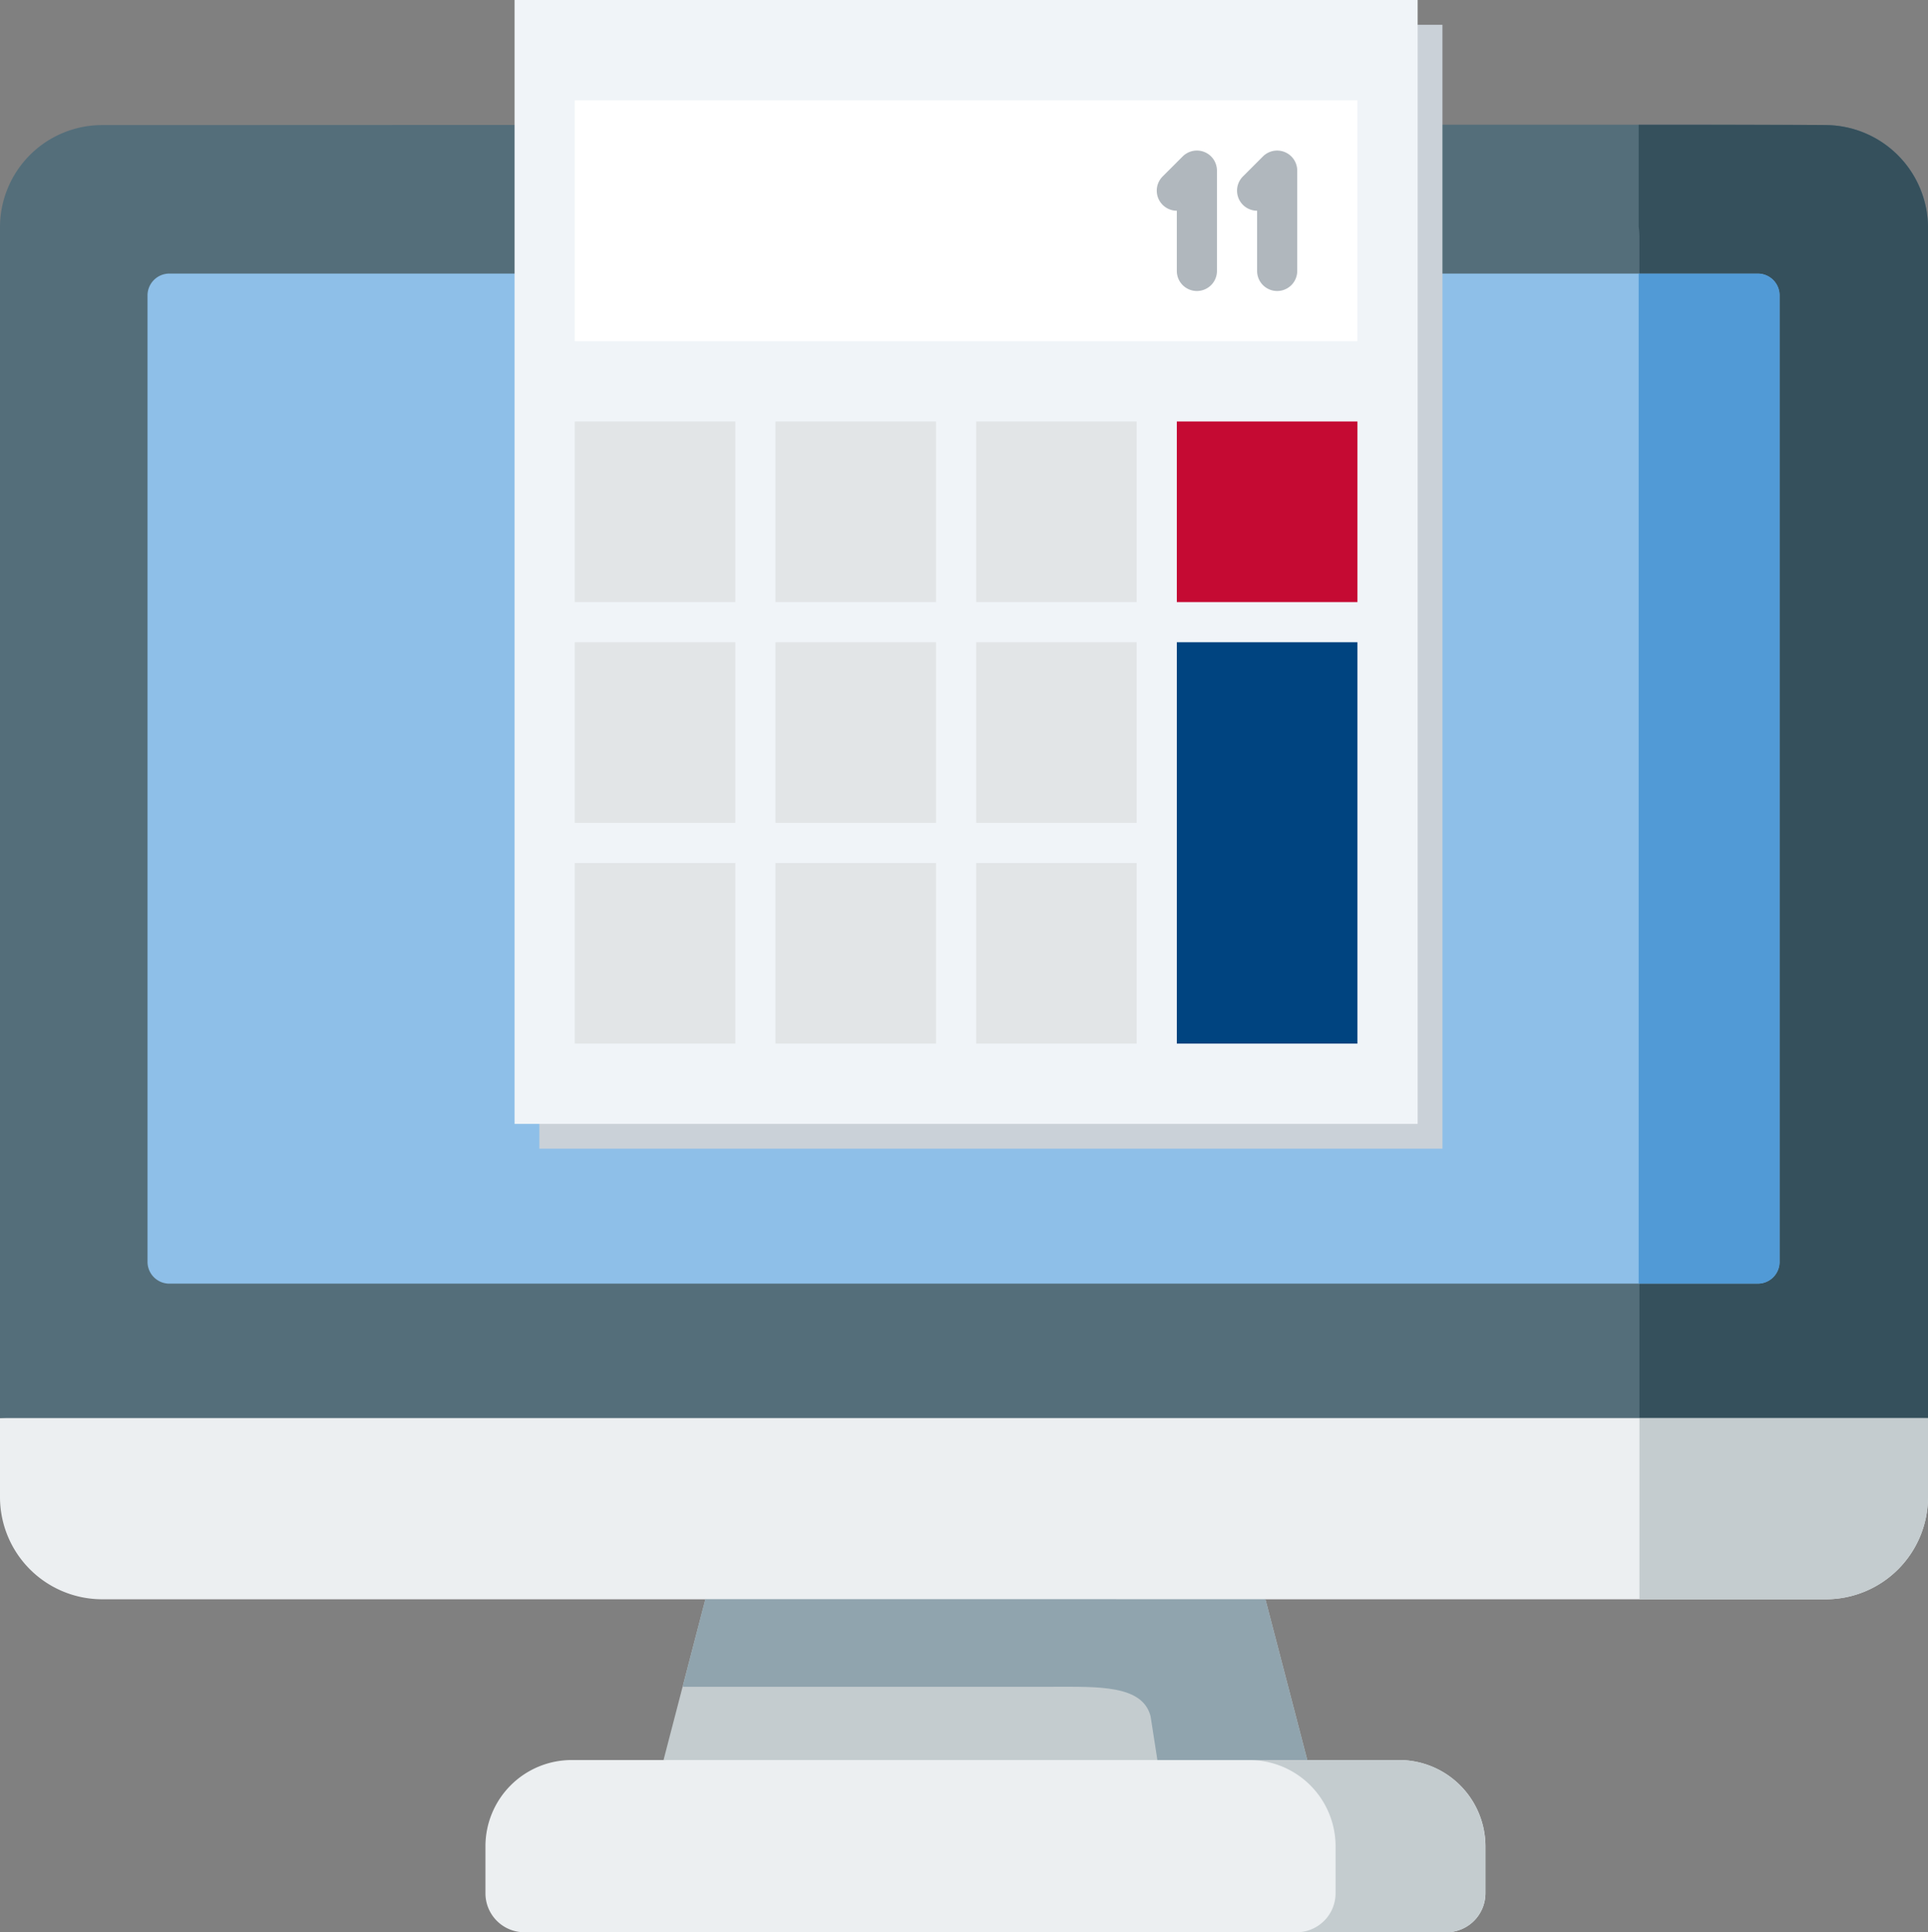 <svg xmlns="http://www.w3.org/2000/svg" width="216.534" height="217" viewBox="0 0 216.534 217">
  <rect x="0" y="0" width="216.534" height="217" fill="#808080" stroke="none"/>
  <g id="ico_software.png" transform="translate(-685 -1684)">
    <g id="Gruppe_125" data-name="Gruppe 125" transform="translate(685 1697.999)">
      <g id="Gruppe_123" data-name="Gruppe 123" transform="translate(0 0.002)">
        <path id="Pfad_264" data-name="Pfad 264" d="M243.8,377.681l-31.449-10.173L180.9,377.681l-4.7,18.057,36.151,9.673,36.151-9.673Z" transform="translate(-101.679 -212.083)" fill="#c4cccf"/>
        <path id="Pfad_265" data-name="Pfad 265" d="M216.534,331.82,111.745,323.3,0,331.82v8.9a11.479,11.479,0,0,0,11.434,11.45H205.1a11.479,11.479,0,0,0,11.434-11.45Z" transform="translate(0 -186.57)" fill="#eceff1"/>
        <path id="Pfad_266" data-name="Pfad 266" d="M11.434.046A11.478,11.478,0,0,0,0,11.5V145.252H216.534V11.5A11.543,11.543,0,0,0,205.1.046C198.913-.054,40.846.046,11.434.046Z" transform="translate(0 -0.002)" fill="#546e7a"/>
        <path id="Pfad_267" data-name="Pfad 267" d="M222.473,42V150.536a2.443,2.443,0,0,1-2.437,2.442H41.613a2.453,2.453,0,0,1-2.437-2.442V42a2.456,2.456,0,0,1,2.437-2.455H220.036A2.447,2.447,0,0,1,222.473,42Z" transform="translate(-22.608 -22.823)" fill="#8ebfe8"/>
        <path id="Pfad_268" data-name="Pfad 268" d="M221.212,434.258H138.567a9.687,9.687,0,0,0-9.653,9.666v5.3a4.377,4.377,0,0,0,4.356,4.375h103.6a4.385,4.385,0,0,0,4.356-4.375v-5.3a9.7,9.7,0,0,0-9.665-9.666Z" transform="translate(-74.394 -250.603)" fill="#eceff1"/>
        <path id="Pfad_269" data-name="Pfad 269" d="M450.994,19.188V127.724a2.446,2.446,0,0,1-2.439,2.442h-13.3V145.26h32.408V11.5A11.567,11.567,0,0,0,456.228.054c-1.287-.025-9.157-.038-21.06-.038V11.468a9.866,9.866,0,0,1,.086,1.338v3.928h13.3A2.446,2.446,0,0,1,450.994,19.188Z" transform="translate(-251.128 -0.01)" fill="#35505c"/>
        <path id="Pfad_270" data-name="Pfad 270" d="M467.779,343.449H435.371V363.8h20.974a11.479,11.479,0,0,0,11.434-11.45Z" transform="translate(-251.245 -198.199)" fill="#c4cccf"/>
        <path id="Pfad_271" data-name="Pfad 271" d="M331.824,434.258a9.69,9.69,0,0,1,9.665,9.666v5.3a4.385,4.385,0,0,1-4.356,4.375h16.829a4.385,4.385,0,0,0,4.356-4.375v-5.3a9.7,9.7,0,0,0-9.665-9.666Z" transform="translate(-191.49 -250.603)" fill="#c4cccf"/>
        <path id="Pfad_272" data-name="Pfad 272" d="M229.906,391.563H183.838l-2.549,9.828h41.552c5.148,0,10.072-.211,11,3.3l.766,4.933h16.829l-4.7-18.056Z" transform="translate(-104.619 -225.965)" fill="#90a4ae"/>
        <path id="Pfad_273" data-name="Pfad 273" d="M435.164,39.547V152.978h13.39a2.446,2.446,0,0,0,2.439-2.442V42a2.447,2.447,0,0,0-2.439-2.453Z" transform="translate(-251.125 -22.823)" fill="#519ad6"/>
      </g>
    </g>
    <g id="Gruppe_126" data-name="Gruppe 126" transform="translate(692.123 1577.705)">
      <rect id="Rechteck_1105" data-name="Rechteck 1105" width="101.423" height="126.216" transform="translate(53.454 109.079)" fill="#cad1d8"/>
      <rect id="Rechteck_67" data-name="Rechteck 67" width="101.423" height="126.216" transform="translate(50.67 106.295)" fill="#f0f4f8"/>
      <rect id="Rechteck_68" data-name="Rechteck 68" width="87.9" height="27.046" transform="translate(57.431 117.564)" fill="#fff"/>
      <rect id="Rechteck_69" data-name="Rechteck 69" width="20.285" height="45.077" transform="translate(125.047 178.418)" fill="#004480"/>
      <rect id="Rechteck_70" data-name="Rechteck 70" width="18.031" height="20.285" transform="translate(57.431 153.626)" fill="#e2e5e7"/>
      <rect id="Rechteck_71" data-name="Rechteck 71" width="18.031" height="20.285" transform="translate(79.97 153.626)" fill="#e2e5e7"/>
      <rect id="Rechteck_72" data-name="Rechteck 72" width="18.031" height="20.285" transform="translate(102.509 153.626)" fill="#e2e5e7"/>
      <rect id="Rechteck_73" data-name="Rechteck 73" width="20.285" height="20.285" transform="translate(125.047 153.626)" fill="#c50a33"/>
      <rect id="Rechteck_74" data-name="Rechteck 74" width="18.031" height="20.285" transform="translate(57.431 178.418)" fill="#e2e5e7"/>
      <rect id="Rechteck_75" data-name="Rechteck 75" width="18.031" height="20.285" transform="translate(79.97 178.418)" fill="#e2e5e7"/>
      <rect id="Rechteck_76" data-name="Rechteck 76" width="18.031" height="20.285" transform="translate(102.509 178.418)" fill="#e2e5e7"/>
      <rect id="Rechteck_77" data-name="Rechteck 77" width="18.031" height="20.285" transform="translate(57.431 203.211)" fill="#e2e5e7"/>
      <rect id="Rechteck_78" data-name="Rechteck 78" width="18.031" height="20.285" transform="translate(79.97 203.211)" fill="#e2e5e7"/>
      <rect id="Rechteck_79" data-name="Rechteck 79" width="18.031" height="20.285" transform="translate(102.509 203.211)" fill="#e2e5e7"/>
      <path id="Pfad_74" data-name="Pfad 74" d="M350.842,175.573a2.26,2.26,0,0,0-2.457.489l-2.252,2.251a2.254,2.254,0,0,0,1.593,3.847v6.762a2.254,2.254,0,1,0,4.508,0V177.653a2.274,2.274,0,0,0-.174-.861A2.243,2.243,0,0,0,350.842,175.573Z" transform="translate(-222.68 -52.2)" fill="#b0b7bd"/>
      <path id="Pfad_75" data-name="Pfad 75" d="M388.912,176.792a2.257,2.257,0,0,0-3.676-.73l-2.251,2.251a2.254,2.254,0,0,0,1.593,3.847v6.762a2.254,2.254,0,1,0,4.508,0V177.653A2.279,2.279,0,0,0,388.912,176.792Z" transform="translate(-250.516 -52.2)" fill="#b0b7bd"/>
    </g>
  </g>
</svg>
